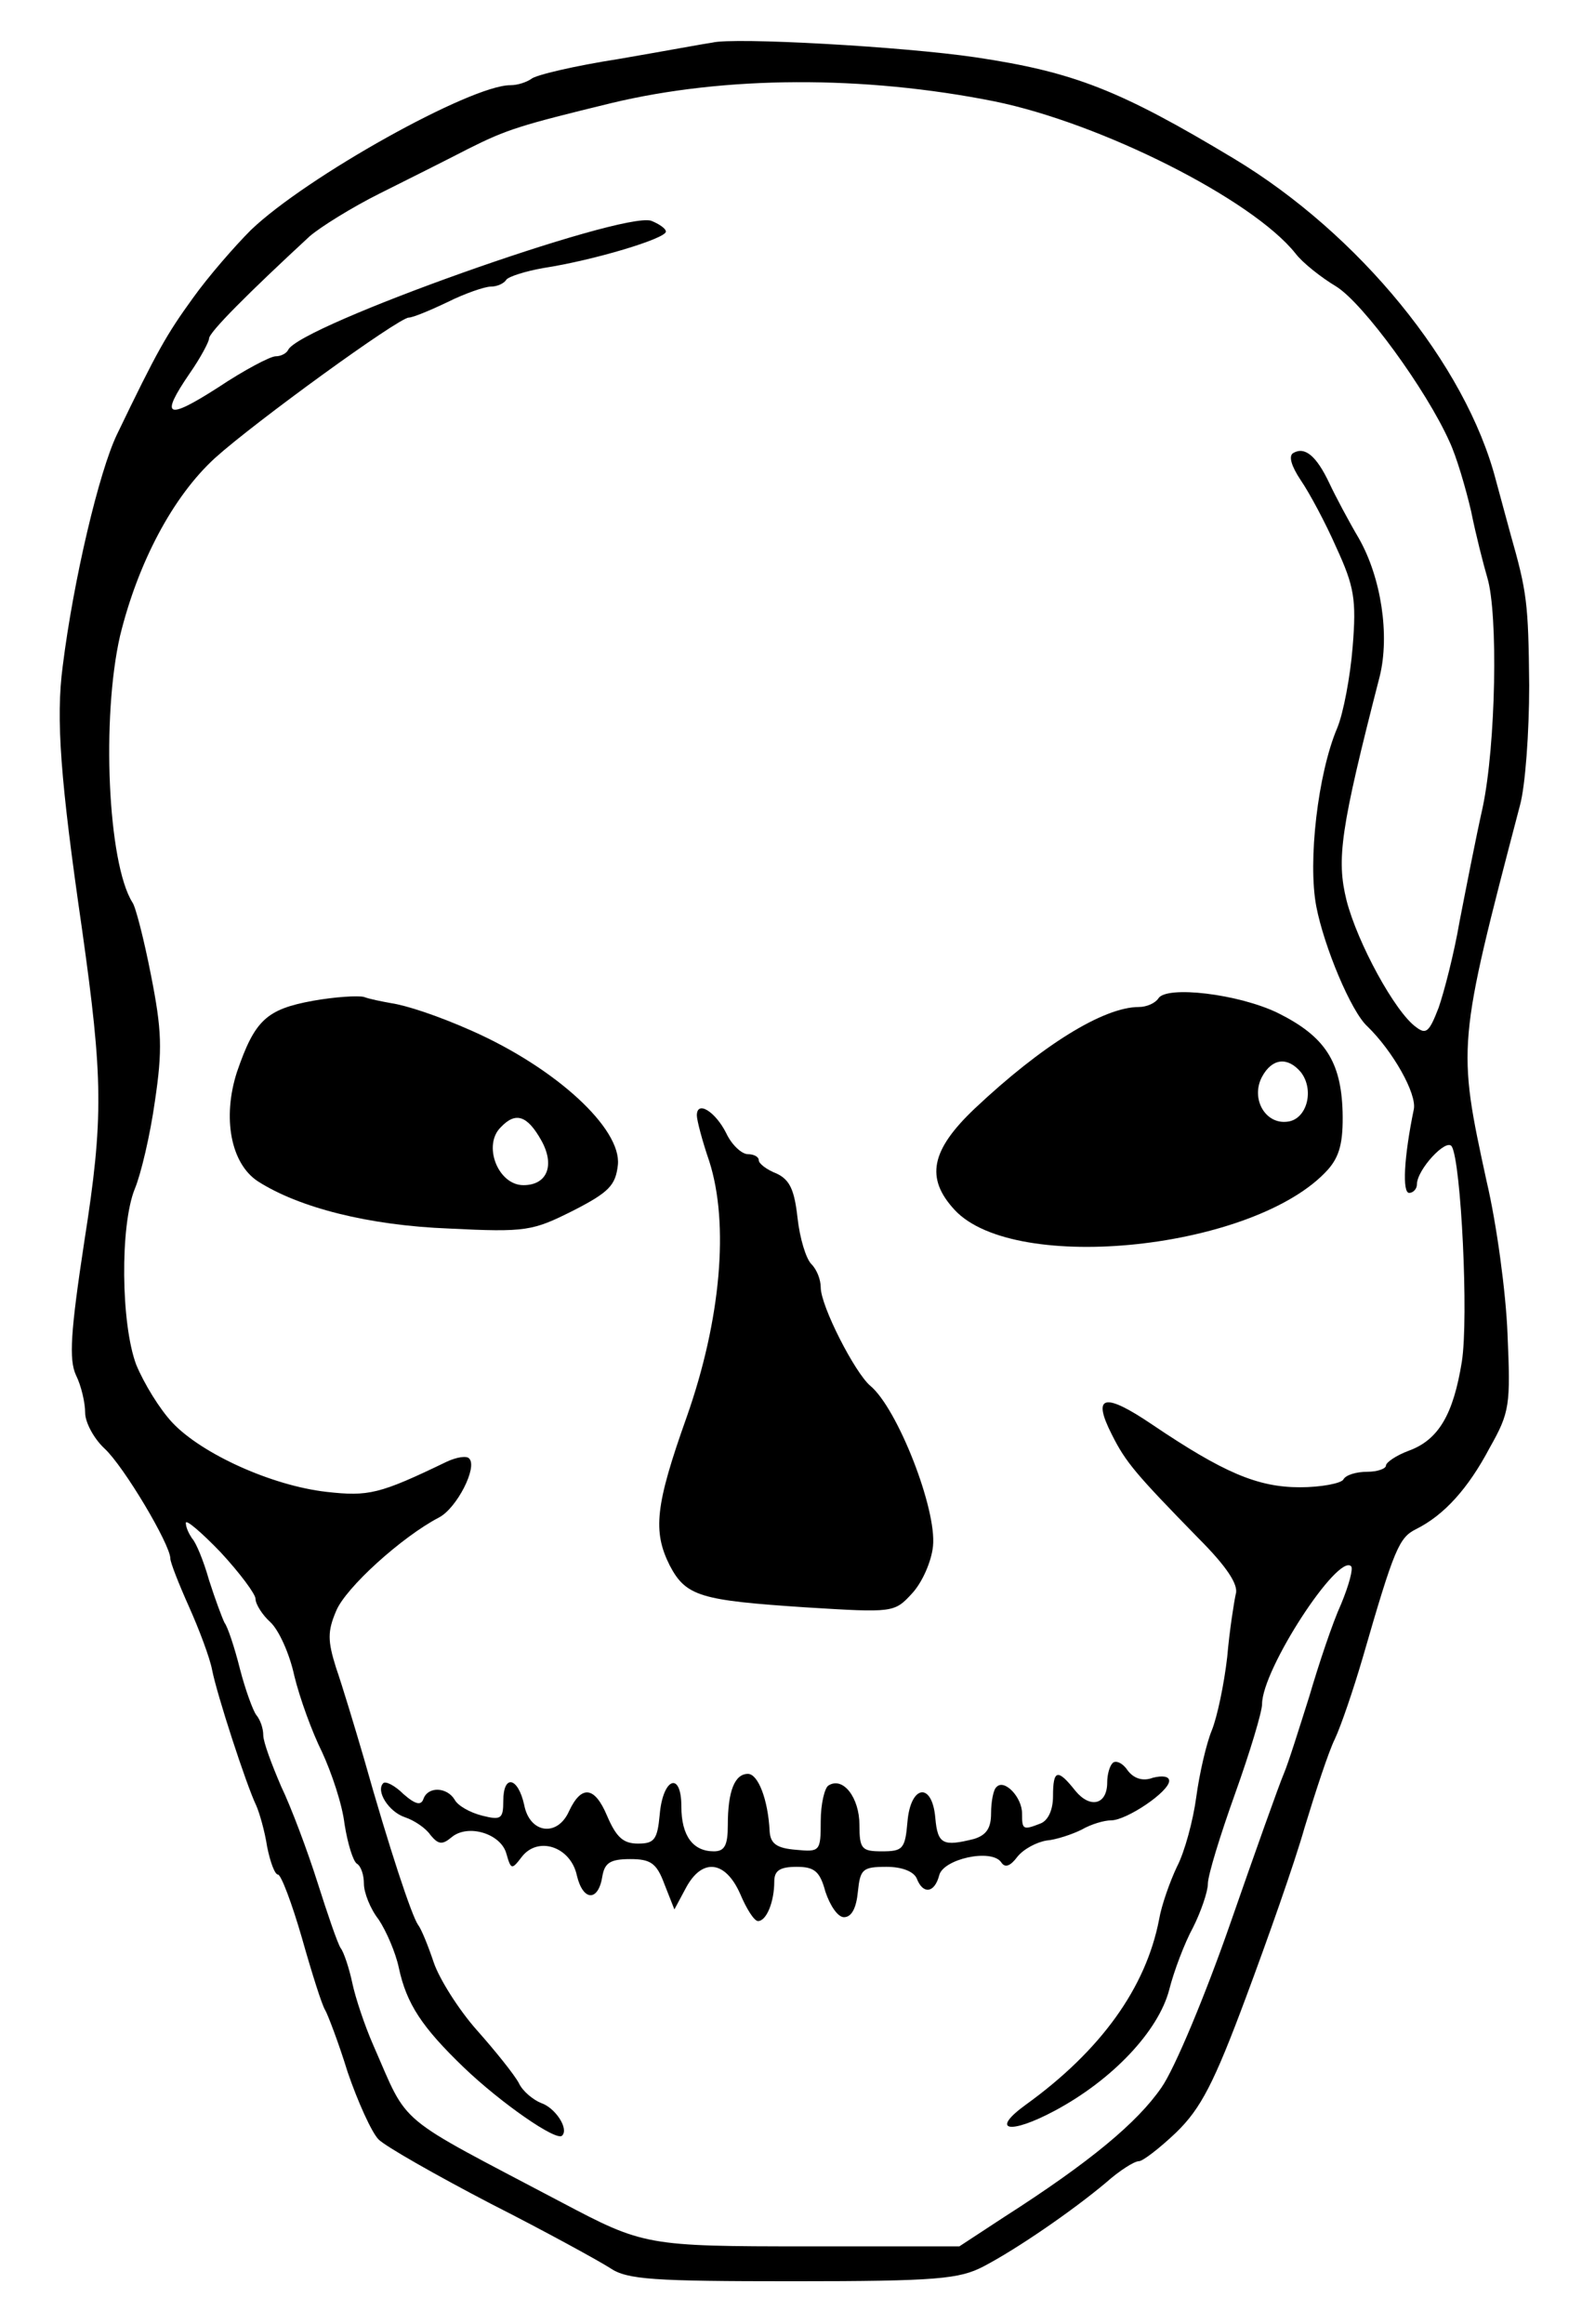 <?xml version="1.0" standalone="no"?>
<!DOCTYPE svg PUBLIC "-//W3C//DTD SVG 20010904//EN"
 "http://www.w3.org/TR/2001/REC-SVG-20010904/DTD/svg10.dtd">
<svg version="1.0" xmlns="http://www.w3.org/2000/svg"
 width="206pt" height="300pt" viewBox="0 0 206 300"
 preserveAspectRatio="xMidYMid meet">
<g transform="translate(0,300) scale(0.1,-0.1)"
fill="#000000" stroke="none">
<path d="M920 2945 c-8 -1 -62 -11 -120 -21 -58 -9 -109 -21 -114 -26 -6 -4
-17 -8 -27 -8 -51 0 -263 -118 -335 -187 -21 -21 -55 -60 -75 -88 -34 -47 -46
-68 -98 -176 -23 -48 -56 -187 -70 -299 -9 -68 -3 -147 25 -340 27 -192 28
-243 3 -402 -18 -118 -20 -153 -11 -173 7 -14 12 -36 12 -49 0 -12 11 -33 25
-46 25 -23 85 -124 85 -142 0 -5 11 -33 24 -62 13 -29 27 -66 30 -82 6 -31 44
-148 57 -175 4 -9 11 -33 14 -53 4 -20 10 -36 14 -36 4 0 18 -37 31 -82 13
-46 26 -87 30 -93 3 -5 17 -41 29 -80 13 -38 31 -78 40 -87 9 -9 74 -46 145
-83 71 -36 140 -74 154 -83 22 -15 56 -17 237 -17 186 0 214 3 245 19 44 23
115 72 158 108 18 16 37 28 43 28 5 0 27 17 48 37 32 31 49 64 90 174 28 75
63 174 76 220 14 46 31 98 39 114 8 17 24 64 36 105 41 142 47 155 69 166 36
18 67 52 95 105 26 46 27 55 23 147 -2 53 -14 142 -27 197 -38 175 -38 176 43
485 7 25 12 95 12 155 -1 107 -3 121 -24 195 -5 19 -14 51 -19 70 -39 150
-177 318 -338 415 -148 89 -207 112 -334 131 -95 14 -312 26 -340 19z m365
-76 c137 -28 332 -126 388 -196 9 -12 33 -31 53 -43 35 -22 116 -133 146 -200
9 -19 21 -60 28 -90 6 -30 16 -69 21 -86 14 -47 11 -215 -6 -296 -9 -40 -22
-107 -30 -148 -7 -41 -20 -91 -27 -111 -12 -31 -16 -35 -29 -25 -27 19 -76
109 -90 164 -13 53 -8 91 43 289 13 53 2 127 -27 178 -13 22 -30 54 -38 71
-17 36 -32 48 -47 39 -6 -4 -2 -17 10 -35 11 -16 32 -55 46 -87 23 -50 26 -67
21 -128 -3 -38 -12 -86 -20 -105 -25 -59 -38 -172 -27 -230 10 -52 45 -136 66
-155 33 -32 64 -87 60 -107 -13 -63 -15 -108 -6 -108 5 0 10 5 10 11 0 19 38
60 45 49 12 -20 22 -221 13 -278 -11 -68 -30 -101 -69 -115 -16 -6 -29 -15
-29 -19 0 -4 -11 -8 -24 -8 -14 0 -28 -4 -31 -10 -3 -5 -29 -10 -56 -10 -55 0
-99 19 -191 81 -62 42 -78 38 -52 -13 18 -36 31 -51 112 -134 36 -36 52 -60
48 -72 -2 -9 -8 -46 -11 -81 -4 -35 -13 -78 -20 -95 -7 -17 -16 -56 -20 -86
-4 -30 -15 -71 -25 -90 -9 -19 -20 -50 -23 -68 -17 -88 -75 -169 -172 -239
-47 -34 -21 -39 37 -8 75 40 134 103 148 156 6 24 20 61 31 81 10 20 19 46 19
56 0 11 16 63 35 116 19 53 35 106 35 116 0 45 98 195 115 178 3 -3 -3 -25
-13 -49 -11 -24 -29 -78 -41 -119 -13 -41 -27 -86 -33 -100 -6 -14 -37 -101
-69 -193 -32 -92 -72 -188 -89 -212 -31 -45 -92 -96 -203 -167 l-58 -38 -196
0 c-208 0 -212 1 -318 57 -218 115 -196 96 -243 203 -11 25 -23 61 -27 80 -4
19 -11 40 -15 45 -4 6 -17 44 -30 85 -13 41 -34 97 -47 124 -12 28 -23 57 -23
66 0 9 -4 20 -9 26 -4 5 -14 32 -21 59 -7 28 -16 55 -20 60 -3 6 -12 30 -20
55 -7 25 -17 49 -22 54 -4 6 -8 14 -8 20 0 5 20 -12 45 -38 25 -27 45 -54 45
-60 0 -7 9 -21 19 -30 11 -10 25 -41 31 -69 7 -29 23 -73 36 -99 12 -26 26
-67 29 -93 4 -25 11 -48 16 -51 5 -3 9 -14 9 -26 0 -11 8 -32 19 -46 10 -15
22 -43 26 -62 10 -47 30 -77 84 -129 48 -46 120 -96 127 -88 9 9 -9 36 -27 42
-10 4 -24 15 -29 26 -6 11 -30 41 -54 68 -24 27 -49 67 -56 88 -7 21 -16 43
-20 48 -8 11 -37 98 -70 215 -12 41 -28 94 -36 117 -11 35 -11 47 0 73 12 30
85 96 133 121 23 12 50 65 39 76 -3 4 -16 2 -29 -4 -87 -42 -101 -45 -155 -39
-71 8 -161 49 -199 89 -17 18 -37 51 -47 75 -20 53 -21 180 -2 227 8 19 20 70
26 113 10 67 9 92 -5 163 -9 46 -20 89 -24 94 -32 51 -40 239 -16 344 23 94
68 180 123 230 51 46 237 181 250 181 5 0 27 9 50 20 22 11 48 20 56 20 8 0
17 4 20 9 3 4 25 11 48 15 65 10 158 38 158 47 0 4 -9 10 -19 14 -39 12 -456
-136 -469 -167 -2 -4 -9 -8 -16 -8 -7 0 -41 -18 -74 -40 -67 -43 -76 -39 -37
18 14 20 25 41 25 45 0 8 51 59 130 132 14 12 54 37 90 55 36 18 88 44 115 58
50 25 66 30 185 59 146 35 325 36 495 2z"/>
<path d="M404 1708 c-60 -11 -75 -25 -98 -92 -19 -59 -8 -118 27 -141 53 -34
143 -57 247 -61 100 -5 108 -3 160 23 47 24 55 33 58 59 5 47 -80 125 -188
173 -45 20 -85 33 -105 36 -11 2 -27 5 -35 8 -8 2 -38 0 -66 -5z m295 -180
c18 -32 8 -58 -23 -58 -33 0 -53 52 -29 75 19 20 34 15 52 -17z"/>
<path d="M1496 1711 c-4 -6 -15 -11 -25 -11 -46 0 -126 -50 -212 -131 -57 -54
-64 -90 -26 -131 78 -84 389 -51 482 52 15 17 20 35 19 75 -2 65 -23 97 -83
127 -51 25 -145 36 -155 19z m184 -95 c18 -23 8 -61 -17 -64 -29 -4 -48 30
-33 58 13 24 33 26 50 6z"/>
<path d="M900 1560 c0 -6 7 -33 16 -59 26 -81 15 -205 -29 -330 -41 -115 -44
-148 -22 -192 21 -40 40 -45 175 -54 114 -7 115 -7 138 18 13 14 25 41 27 61
5 48 -46 178 -81 207 -20 17 -64 103 -64 127 0 10 -5 23 -12 30 -7 7 -15 33
-18 60 -4 36 -10 49 -27 57 -13 5 -23 13 -23 17 0 5 -7 8 -14 8 -8 0 -21 12
-28 27 -14 28 -38 43 -38 23z"/>
<path d="M1437 724 c-4 -4 -7 -15 -7 -25 0 -29 -22 -34 -41 -11 -23 29 -29 28
-29 -7 0 -17 -6 -31 -16 -35 -23 -9 -24 -8 -24 13 0 21 -23 45 -33 34 -4 -3
-7 -19 -7 -34 0 -19 -6 -28 -22 -33 -40 -10 -47 -7 -50 27 -4 47 -32 43 -36
-5 -3 -35 -6 -38 -33 -38 -26 0 -29 3 -29 34 0 35 -21 63 -40 51 -5 -3 -10
-24 -10 -46 0 -39 -1 -40 -32 -37 -25 2 -33 8 -34 24 -2 41 -15 74 -28 74 -17
0 -26 -22 -26 -66 0 -26 -4 -34 -18 -34 -27 0 -42 20 -42 58 0 46 -24 37 -28
-11 -3 -32 -7 -37 -28 -37 -19 0 -28 8 -40 36 -16 38 -33 40 -49 6 -15 -34
-51 -29 -58 8 -8 36 -27 40 -27 5 0 -23 -3 -25 -27 -19 -16 4 -32 13 -36 21
-10 16 -34 17 -40 1 -3 -9 -10 -8 -26 6 -11 11 -23 17 -26 14 -10 -10 7 -37
28 -44 12 -4 27 -14 33 -23 10 -12 15 -13 27 -3 21 18 64 5 71 -21 6 -21 7
-21 20 -4 21 27 63 13 71 -24 8 -34 28 -34 33 -1 3 17 10 22 36 22 26 0 34 -5
44 -32 l13 -33 15 28 c21 39 51 35 70 -8 8 -19 18 -35 23 -35 11 0 21 25 21
51 0 14 7 19 29 19 23 0 30 -6 37 -32 6 -18 16 -33 24 -33 10 0 16 12 18 33 3
29 6 32 37 32 20 0 35 -6 39 -15 8 -21 23 -19 29 4 5 21 67 35 80 17 5 -8 12
-5 21 7 8 10 25 19 38 21 12 1 33 8 45 14 12 7 29 12 38 12 20 0 75 37 75 51
0 6 -9 7 -21 4 -13 -5 -25 -1 -33 10 -6 9 -15 13 -19 9z"/>
</g>
</svg>
